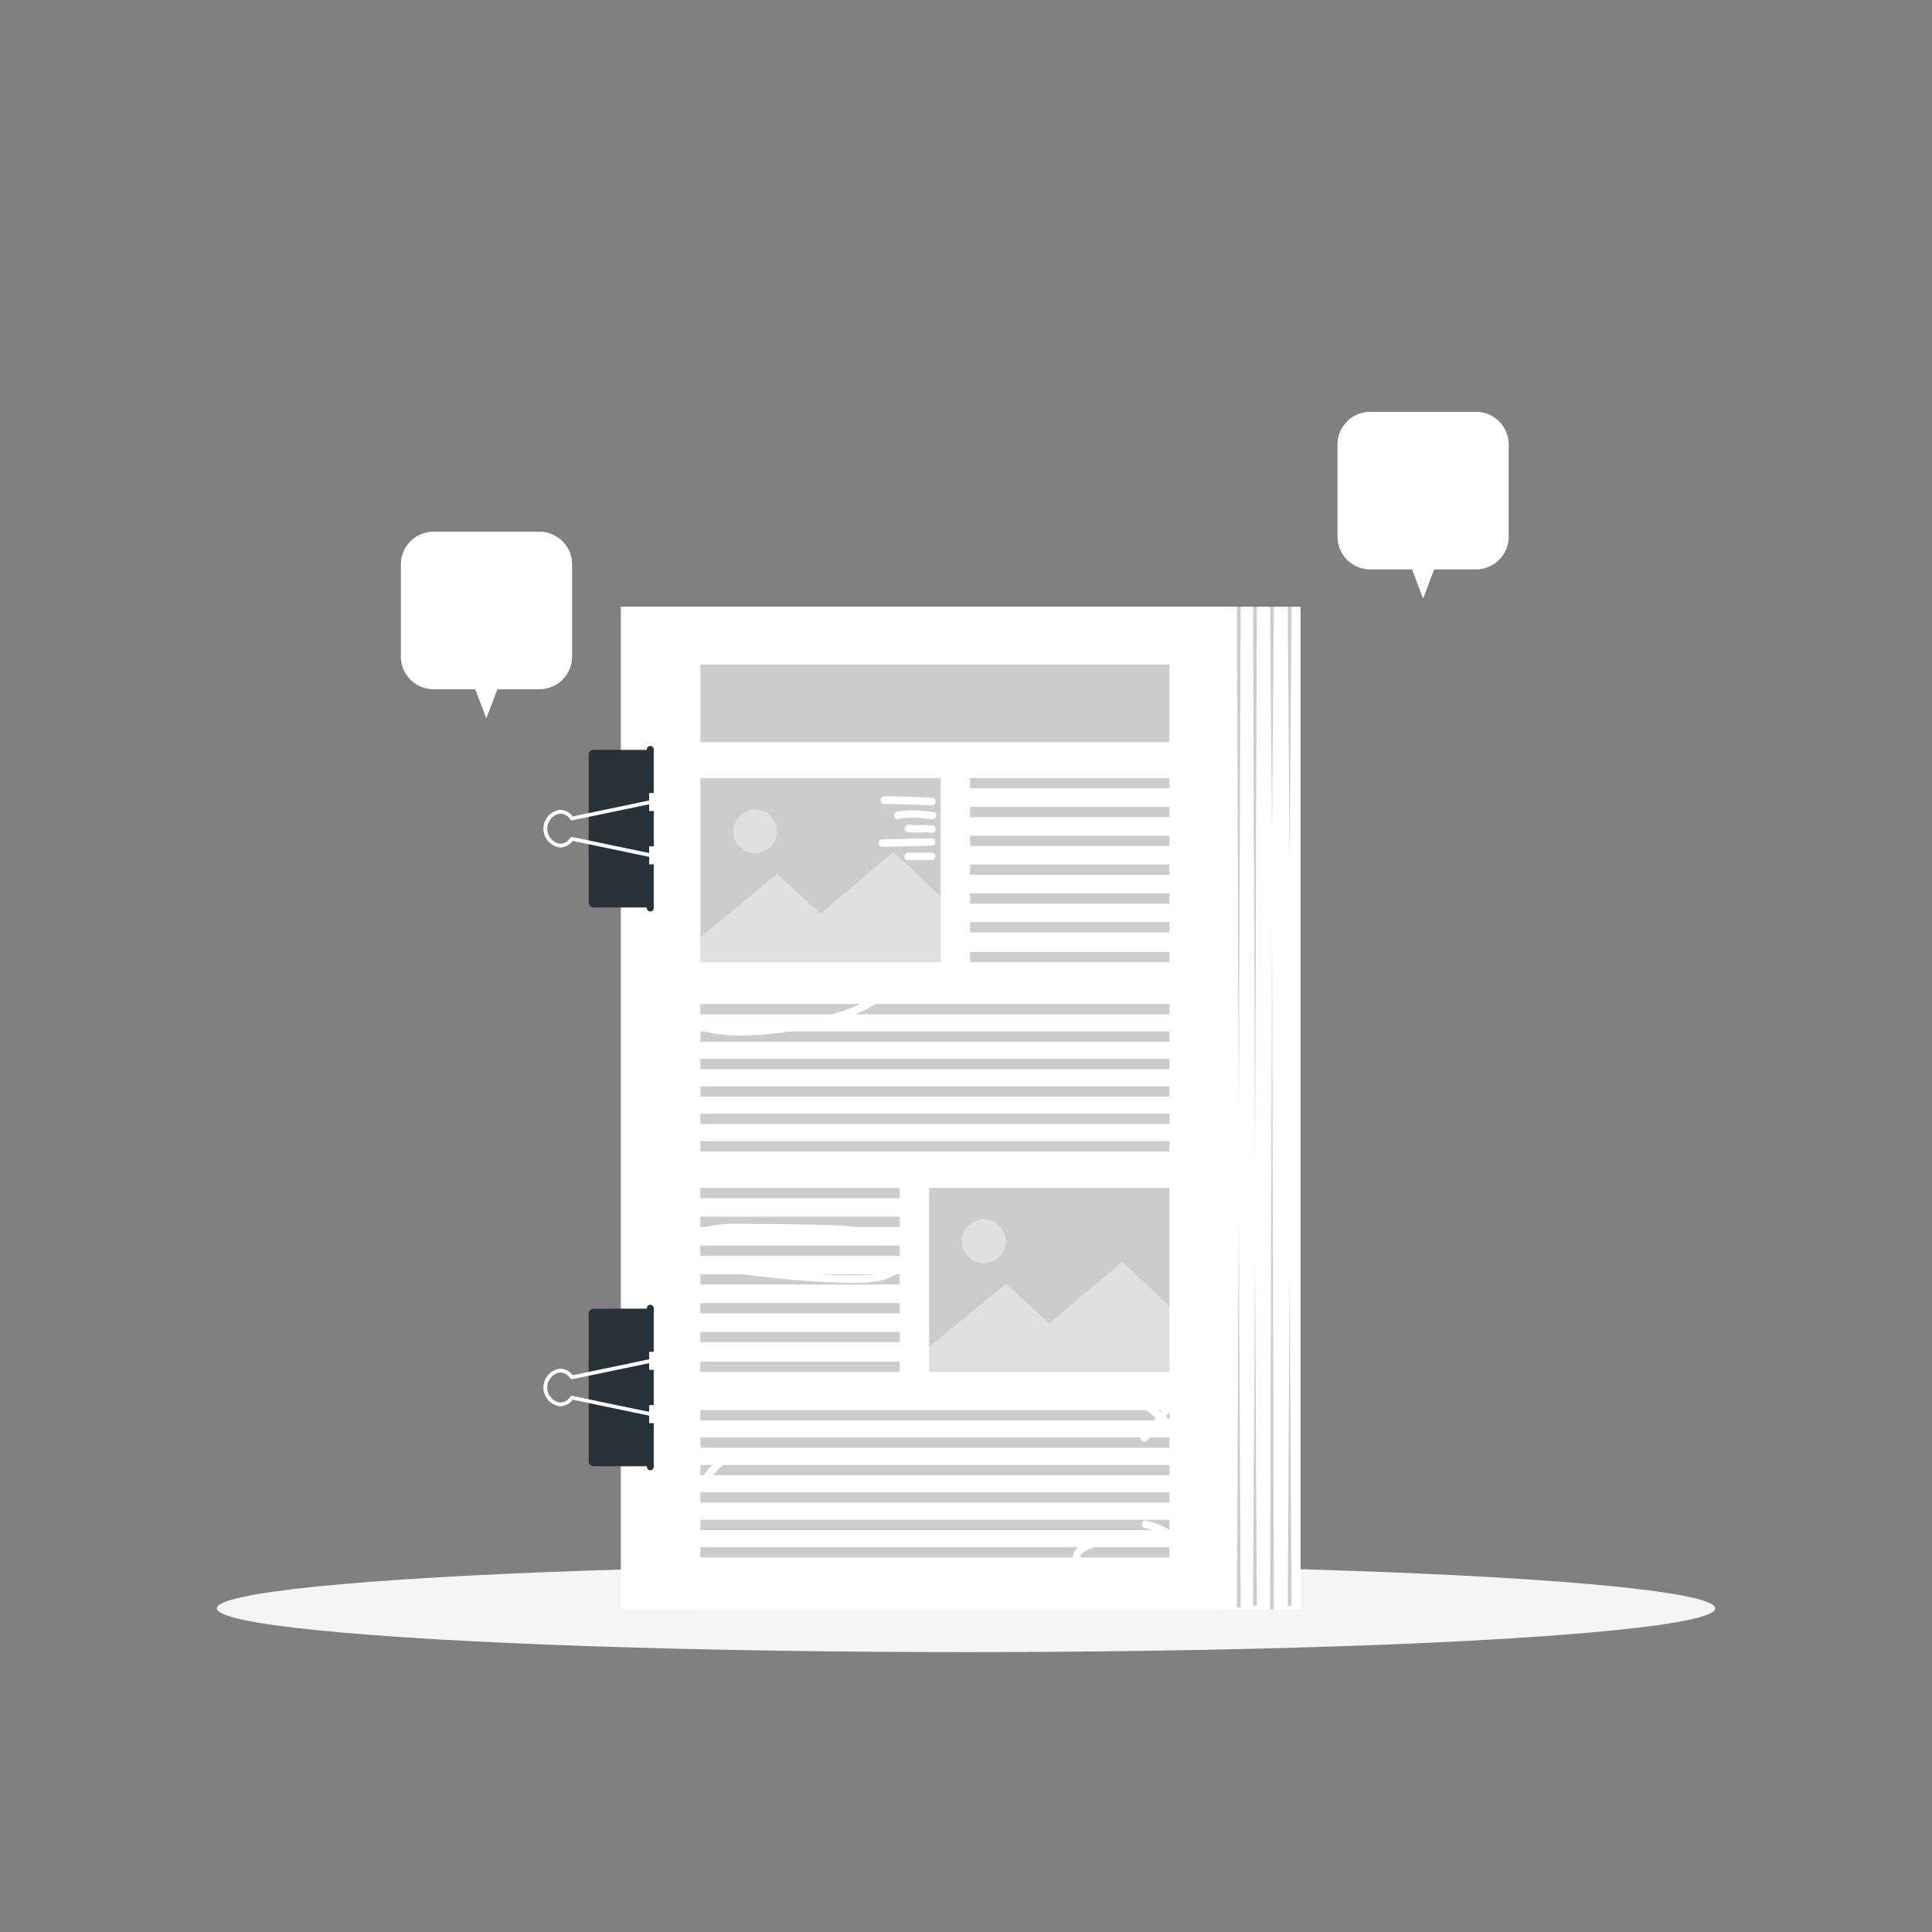 <svg xmlns="http://www.w3.org/2000/svg" viewBox="0 0 500 500"><rect x="0" y="0" width="500" height="500" fill="#808080" stroke="none"/><g id="freepik--Shadow--inject-39"><ellipse id="freepik--path--inject-39" cx="250" cy="416.24" rx="193.89" ry="11.32" style="fill:#f5f5f5"></ellipse></g><g id="freepik--Book--inject-39"><rect x="180.96" y="157.03" width="155.64" height="259.47" style="fill:#FFFFFF"></rect><rect x="180.96" y="157.03" width="155.64" height="259.47" style="fill:#fff;opacity:0.5"></rect><rect x="160.71" y="157.03" width="155.64" height="259.47" style="fill:#FFFFFF"></rect><rect x="160.71" y="157.03" width="155.64" height="259.47" style="fill:#fff;opacity:0.7"></rect><g style="opacity:0.2"><polygon points="321.08 157 320.59 289.55 320.11 157 321.08 157"></polygon><polygon points="325.26 157 324.78 303.02 324.3 157 325.26 157"></polygon><polygon points="334.24 157 333.76 224.32 333.28 157 334.24 157"></polygon><polygon points="324.3 415.57 324.78 324.85 325.26 415.57 324.3 415.57"></polygon><polygon points="328.7 416.54 329.19 237.44 329.67 416.54 328.7 416.54"></polygon><polygon points="333.28 415.57 333.76 329.04 334.24 415.57 333.28 415.57"></polygon><polygon points="329.67 157 329.19 215.67 328.7 157 329.67 157"></polygon><polygon points="320.11 416.04 320.59 314.4 321.08 416.04 320.11 416.04"></polygon></g><path d="M153.65,194.06H168a0,0,0,0,1,0,0v40.79a0,0,0,0,1,0,0H153.65a1.31,1.31,0,0,1-1.31-1.31V195.38A1.31,1.31,0,0,1,153.65,194.06Z" style="fill:#263238"></path><path d="M168.58,226.85a.48.48,0,0,1-.48-.48v-4.6l-19.9-4.15a4.05,4.05,0,0,1-3.25,1.7,4.9,4.9,0,0,1,0-9.73,4.06,4.06,0,0,1,3.25,1.71l19.9-4.16v-3.77a.49.49,0,0,1,.48-.48.48.48,0,0,1,.48.48v4.16a.49.49,0,0,1-.38.48l-20.6,4.29a.47.47,0,0,1-.5-.2,3.16,3.16,0,0,0-2.63-1.54,3.95,3.95,0,0,0,0,7.8,3.16,3.16,0,0,0,2.63-1.54.48.48,0,0,1,.5-.21l20.6,4.3a.48.48,0,0,1,.38.47v5A.47.47,0,0,1,168.58,226.85Z" style="fill:#FFFFFF"></path><path d="M169.19,193.94v11.29h-1.78V193.94a.89.89,0,0,1,.89-.89h0A.89.89,0,0,1,169.19,193.94Z" style="fill:#263238"></path><rect x="167.41" y="209.9" width="1.78" height="9.12" style="fill:#263238"></rect><path d="M167.41,223.69h1.78V235a.89.89,0,0,1-.89.89h0a.89.89,0,0,1-.89-.89Z" style="fill:#263238"></path><path d="M153.65,338.68H168a0,0,0,0,1,0,0v40.79a0,0,0,0,1,0,0H153.65a1.31,1.31,0,0,1-1.31-1.31V340A1.31,1.31,0,0,1,153.65,338.68Z" style="fill:#263238"></path><path d="M168.58,371.47a.48.48,0,0,1-.48-.48v-4.6l-19.9-4.15a4.05,4.05,0,0,1-3.25,1.7,4.9,4.9,0,0,1,0-9.73,4.06,4.06,0,0,1,3.25,1.71l19.9-4.16V348a.49.49,0,0,1,.48-.48.48.48,0,0,1,.48.48v4.17a.49.49,0,0,1-.38.47l-20.6,4.3a.5.5,0,0,1-.5-.21,3.16,3.16,0,0,0-2.63-1.54,3.95,3.95,0,0,0,0,7.8,3.16,3.16,0,0,0,2.63-1.54.48.48,0,0,1,.5-.21l20.6,4.3a.48.48,0,0,1,.38.47v5A.47.47,0,0,1,168.58,371.47Z" style="fill:#FFFFFF"></path><path d="M169.19,338.56v11.29h-1.78V338.56a.89.89,0,0,1,.89-.89h0A.89.89,0,0,1,169.19,338.56Z" style="fill:#263238"></path><rect x="167.41" y="354.52" width="1.78" height="9.12" style="fill:#263238"></rect><path d="M167.41,368.31h1.78V379.6a.89.89,0,0,1-.89.89h0a.89.89,0,0,1-.89-.89Z" style="fill:#263238"></path><rect x="181.26" y="201.37" width="62.18" height="47.64" style="opacity:0.2"></rect><polygon points="181.26 242.53 201.13 226.15 212.35 236.43 231.24 220.46 243.44 232.01 243.44 249.01 181.26 249.01 181.26 242.53" style="fill:#fff;opacity:0.4"></polygon><circle cx="195.41" cy="215.16" r="5.65" style="fill:#fff;opacity:0.4"></circle><rect x="181.26" y="172.01" width="121.39" height="20.07" style="opacity:0.2"></rect><rect x="251.06" y="201.37" width="51.59" height="2.66" style="opacity:0.2"></rect><rect x="251.06" y="208.83" width="51.59" height="2.66" style="opacity:0.2"></rect><rect x="251.06" y="216.28" width="51.59" height="2.66" style="opacity:0.2"></rect><rect x="251.06" y="223.73" width="51.59" height="2.66" style="opacity:0.2"></rect><rect x="251.06" y="231.19" width="51.59" height="2.66" style="opacity:0.2"></rect><rect x="251.06" y="238.64" width="51.59" height="2.66" style="opacity:0.2"></rect><rect x="251.06" y="246.36" width="51.59" height="2.66" style="opacity:0.2"></rect><rect x="181.26" y="259.84" width="121.39" height="2.66" style="opacity:0.2"></rect><rect x="181.26" y="266.94" width="121.39" height="2.66" style="opacity:0.2"></rect><rect x="181.26" y="274.04" width="121.39" height="2.66" style="opacity:0.2"></rect><rect x="181.26" y="281.14" width="121.39" height="2.66" style="opacity:0.2"></rect><rect x="181.26" y="288.24" width="121.39" height="2.66" style="opacity:0.2"></rect><rect x="181.26" y="295.34" width="121.39" height="2.66" style="opacity:0.2"></rect><rect x="240.47" y="307.42" width="62.18" height="47.64" style="opacity:0.2"></rect><polygon points="240.47 348.59 260.34 332.2 271.56 342.49 290.45 326.52 302.65 338.07 302.65 355.07 240.47 355.07 240.47 348.59" style="fill:#fff;opacity:0.4"></polygon><path d="M260.28,321.21a5.66,5.66,0,1,1-5.66-5.65A5.66,5.66,0,0,1,260.28,321.21Z" style="fill:#fff;opacity:0.4"></path><rect x="181.26" y="307.42" width="51.59" height="2.66" transform="translate(414.1 617.51) rotate(180)" style="opacity:0.2"></rect><rect x="181.26" y="314.89" width="51.59" height="2.66" transform="translate(414.1 632.43) rotate(180)" style="opacity:0.2"></rect><rect x="181.26" y="322.34" width="51.59" height="2.66" transform="translate(414.1 647.33) rotate(180)" style="opacity:0.2"></rect><rect x="181.26" y="329.79" width="51.59" height="2.66" transform="translate(414.1 662.23) rotate(180)" style="opacity:0.2"></rect><rect x="181.26" y="337.24" width="51.59" height="2.66" transform="translate(414.1 677.14) rotate(180)" style="opacity:0.2"></rect><rect x="181.26" y="344.69" width="51.59" height="2.66" transform="translate(414.1 692.04) rotate(180)" style="opacity:0.2"></rect><rect x="181.26" y="352.41" width="51.59" height="2.66" transform="translate(414.1 707.48) rotate(180)" style="opacity:0.2"></rect><rect x="181.26" y="364.93" width="121.39" height="2.66" style="opacity:0.2"></rect><rect x="181.26" y="372.03" width="121.39" height="2.66" style="opacity:0.2"></rect><rect x="181.26" y="379.13" width="121.39" height="2.66" style="opacity:0.2"></rect><rect x="181.26" y="386.23" width="121.39" height="2.66" style="opacity:0.2"></rect><rect x="181.26" y="393.33" width="121.39" height="2.66" style="opacity:0.2"></rect><rect x="181.26" y="400.43" width="121.39" height="2.66" style="opacity:0.2"></rect><path d="M191.9,268c-7.34,0-13.6-1.36-15.56-5.06a4.48,4.48,0,0,1,1.2-6c7.92-6.61,41.53-5.24,47.14-.83a1,1,0,1,1-1.19,1.51c-4.88-3.83-37.6-5.14-44.72.8a2.57,2.57,0,0,0-.72,3.59c2.11,4,12.82,5.17,26.64,2.91,13-2.13,22.16-6.23,22.57-8.74.12-.76-.87-1.46-1.72-1.91a1,1,0,1,1,.9-1.7c2.56,1.35,2.89,2.88,2.72,3.92-.74,4.5-13,8.51-24.16,10.33A83.73,83.73,0,0,1,191.9,268Z" style="fill:#FFFFFF"></path><path d="M306.24,372.63a1,1,0,0,1-.62-.22l-12.68-10.63a1,1,0,1,1,1.24-1.47l12.68,10.62a1,1,0,0,1,.12,1.36A.94.94,0,0,1,306.24,372.63Z" style="fill:#FFFFFF"></path><path d="M296.1,373.13a1,1,0,0,1-.72-1.6,68.4,68.4,0,0,0,9.81-14.27,1,1,0,1,1,1.72.88,70.57,70.57,0,0,1-10.09,14.67A.93.93,0,0,1,296.1,373.13Z" style="fill:#FFFFFF"></path><path d="M179,388.86a1,1,0,0,1-.75-.36,10.39,10.39,0,0,1-2-4.11,1,1,0,0,1,.7-1.16,1,1,0,0,1,1.17.7,8.47,8.47,0,0,0,.86,2.17,41.53,41.53,0,0,1,7.56-9.11,1,1,0,0,1,1.36.07,1,1,0,0,1-.07,1.36,39.64,39.64,0,0,0-7.95,9.95,1,1,0,0,1-.76.49Z" style="fill:#FFFFFF"></path><path d="M250.25,227.56h-.12l-2.29-.3A1.9,1.9,0,0,1,246,225.7a19.74,19.74,0,0,1-.53-5.64l0-17.9a1,1,0,0,1,.35-.75,1,1,0,0,1,.8-.19l1.5.3a1,1,0,0,1-.39,1.89l-.34-.07,0,16.73a18.34,18.34,0,0,0,.45,5.09l0,.15.2,0,2.29.3a1,1,0,0,1-.13,1.92Z" style="fill:#FFFFFF"></path><path d="M241.37,208.46h-.05c-4.12-.23-8.29-.36-12.41-.38a1,1,0,0,1-1-1,1,1,0,0,1,1-1c4.15,0,8.36.16,12.5.39a1,1,0,0,1,0,1.92Z" style="fill:#FFFFFF"></path><path d="M232.23,212a1,1,0,0,1-.22-1.9,23.46,23.46,0,0,1,7.33-.18c.69.06,1.39.12,2.08.16a1,1,0,0,1,.91,1,1,1,0,0,1-1,.91c-.72,0-1.43-.1-2.14-.16a21.51,21.51,0,0,0-6.72.14Z" style="fill:#FFFFFF"></path><path d="M241.37,215.54h-.16a17.59,17.59,0,0,0-3.06-.09,19,19,0,0,1-3.42-.12,1,1,0,0,1,.32-1.9,17.52,17.52,0,0,0,3.06.09,19,19,0,0,1,3.42.12,1,1,0,0,1-.16,1.91Z" style="fill:#FFFFFF"></path><path d="M228.4,219.16a1,1,0,0,1-1-.94,1,1,0,0,1,.94-1l13-.28a1,1,0,0,1,0,1.93l-13,.28Z" style="fill:#FFFFFF"></path><path d="M241.37,222.6h-6.61a1,1,0,0,1,0-1.92h6.61a1,1,0,0,1,0,1.92Z" style="fill:#FFFFFF"></path><path d="M221.57,332h-.37c-13.34-.06-26.75-1.86-39.72-3.61-1.24-.17-3.13-.42-4.31-1.78a4.55,4.55,0,0,1-.4-5,7.48,7.48,0,0,1,3.5-3.16c3.54-1.74,7.57-1.71,11.13-1.7,7.09,0,14.42.07,21.7.26,6.27.17,12.33.55,17.6,3.35a1,1,0,1,1-.91,1.7c-4.9-2.6-10.71-3-16.74-3.12-7.26-.2-14.58-.23-21.66-.26-3.35,0-7.14,0-10.27,1.5a5.57,5.57,0,0,0-2.64,2.32,2.64,2.64,0,0,0,.14,2.85,5,5,0,0,0,3.12,1.13c12.91,1.74,26.25,3.54,39.47,3.59,3.26,0,7-.13,9.71-2a6.85,6.85,0,0,0,2.87-4.47,4.2,4.2,0,0,0-.75-3.31,1,1,0,0,1,.16-1.36,1,1,0,0,1,1.35.17,6.09,6.09,0,0,1,1.14,4.8,8.83,8.83,0,0,1-3.69,5.77C228.91,331.76,225,332,221.57,332Z" style="fill:#FFFFFF"></path><path d="M296.6,408.46c-5.24,0-10.73-.35-15.88-2.28-.67-.25-2.73-1-3-2.91-.2-1.46.8-2.85,2.75-3.81,6.1-3,13.13-3,19.38-2.82a16.91,16.91,0,0,0-3.32-1.14,1,1,0,1,1,.44-1.88,19.32,19.32,0,0,1,6.83,3.1c1.46,1,3.87,3.25,3.59,6.18a6,6,0,0,1-3.87,4.72,14.86,14.86,0,0,1-5.65.84Zm-.42-9.94c-5,0-10.28.4-14.85,2.66-.88.44-1.78,1.15-1.69,1.82s1,1.09,1.76,1.38c5.27,2,11,2.2,16.46,2.15a13.09,13.09,0,0,0,4.93-.69,4.09,4.09,0,0,0,2.69-3.13c.2-2-1.89-3.77-2.79-4.42-.47-.33-.94-.64-1.44-.93a.86.86,0,0,1,0,.28.93.93,0,0,1-1,.94C299,398.55,297.58,398.52,296.18,398.52Z" style="fill:#FFFFFF"></path></g><g id="freepik--speech-bubble-2--inject-39"><path d="M382,106.61h-27.4a8.44,8.44,0,0,0-8.44,8.44v23.84a8.44,8.44,0,0,0,8.44,8.44h10.84l2.86,7.52,2.86-7.52H382a8.43,8.43,0,0,0,8.43-8.44V115.05A8.43,8.43,0,0,0,382,106.61Z" style="fill:#FFFFFF"></path><path d="M382,106.61h-27.4a8.44,8.44,0,0,0-8.44,8.44v23.84a8.44,8.44,0,0,0,8.44,8.44h10.84l2.86,7.52,2.86-7.52H382a8.43,8.43,0,0,0,8.43-8.44V115.05A8.43,8.43,0,0,0,382,106.61Z" style="fill:#fff;opacity:0.7"></path><path d="M381.92,126.87a13.6,13.6,0,1,1-13.6-13.6A13.59,13.59,0,0,1,381.92,126.87Z" style="fill:#FFFFFF"></path><path d="M369.25,133.88v2.2h-1.61V133.9a8.61,8.61,0,0,1-4.8-1.62l.88-2a7.58,7.58,0,0,0,3.92,1.49v-3.92c-2.17-.53-4.51-1.24-4.51-4,0-2,1.46-3.75,4.51-4v-2.22h1.61v2.18a8.5,8.5,0,0,1,4,1.19l-.8,2a8.11,8.11,0,0,0-3.18-1v4c2.18.52,4.55,1.21,4.55,3.94C373.8,131.84,372.33,133.57,369.25,133.88Zm-1.61-8.39V122c-1.39.22-2,.93-2,1.79S366.51,125.16,367.64,125.49Zm3.65,4.53c0-1-.86-1.41-2-1.74v3.47C370.68,131.53,371.29,130.86,371.29,130Z" style="fill:#fff"></path></g><g id="freepik--speech-bubble-1--inject-39"><path d="M139.6,137.63H112.2a8.43,8.43,0,0,0-8.43,8.44v23.84a8.43,8.43,0,0,0,8.43,8.44H123l2.86,7.52,2.86-7.52H139.6a8.44,8.44,0,0,0,8.44-8.44V146.07A8.44,8.44,0,0,0,139.6,137.63Z" style="fill:#FFFFFF"></path><path d="M139.6,137.63H112.2a8.43,8.43,0,0,0-8.43,8.44v23.84a8.43,8.43,0,0,0,8.43,8.44H123l2.86,7.52,2.86-7.52H139.6a8.44,8.44,0,0,0,8.44-8.44V146.07A8.44,8.44,0,0,0,139.6,137.63Z" style="fill:#fff;opacity:0.7"></path><circle cx="125.9" cy="157.88" r="13.6" transform="translate(-23.66 22.21) rotate(-9.22)" style="fill:#FFFFFF"></circle><path d="M124.47,164a1.26,1.26,0,0,1-1-.44l-5.33-6.29a1.25,1.25,0,1,1,1.9-1.61l4.38,5.16,7.24-8.53a1.25,1.25,0,0,1,1.91,1.62l-8.19,9.65A1.26,1.26,0,0,1,124.47,164Z" style="fill:#fff"></path></g></svg>
